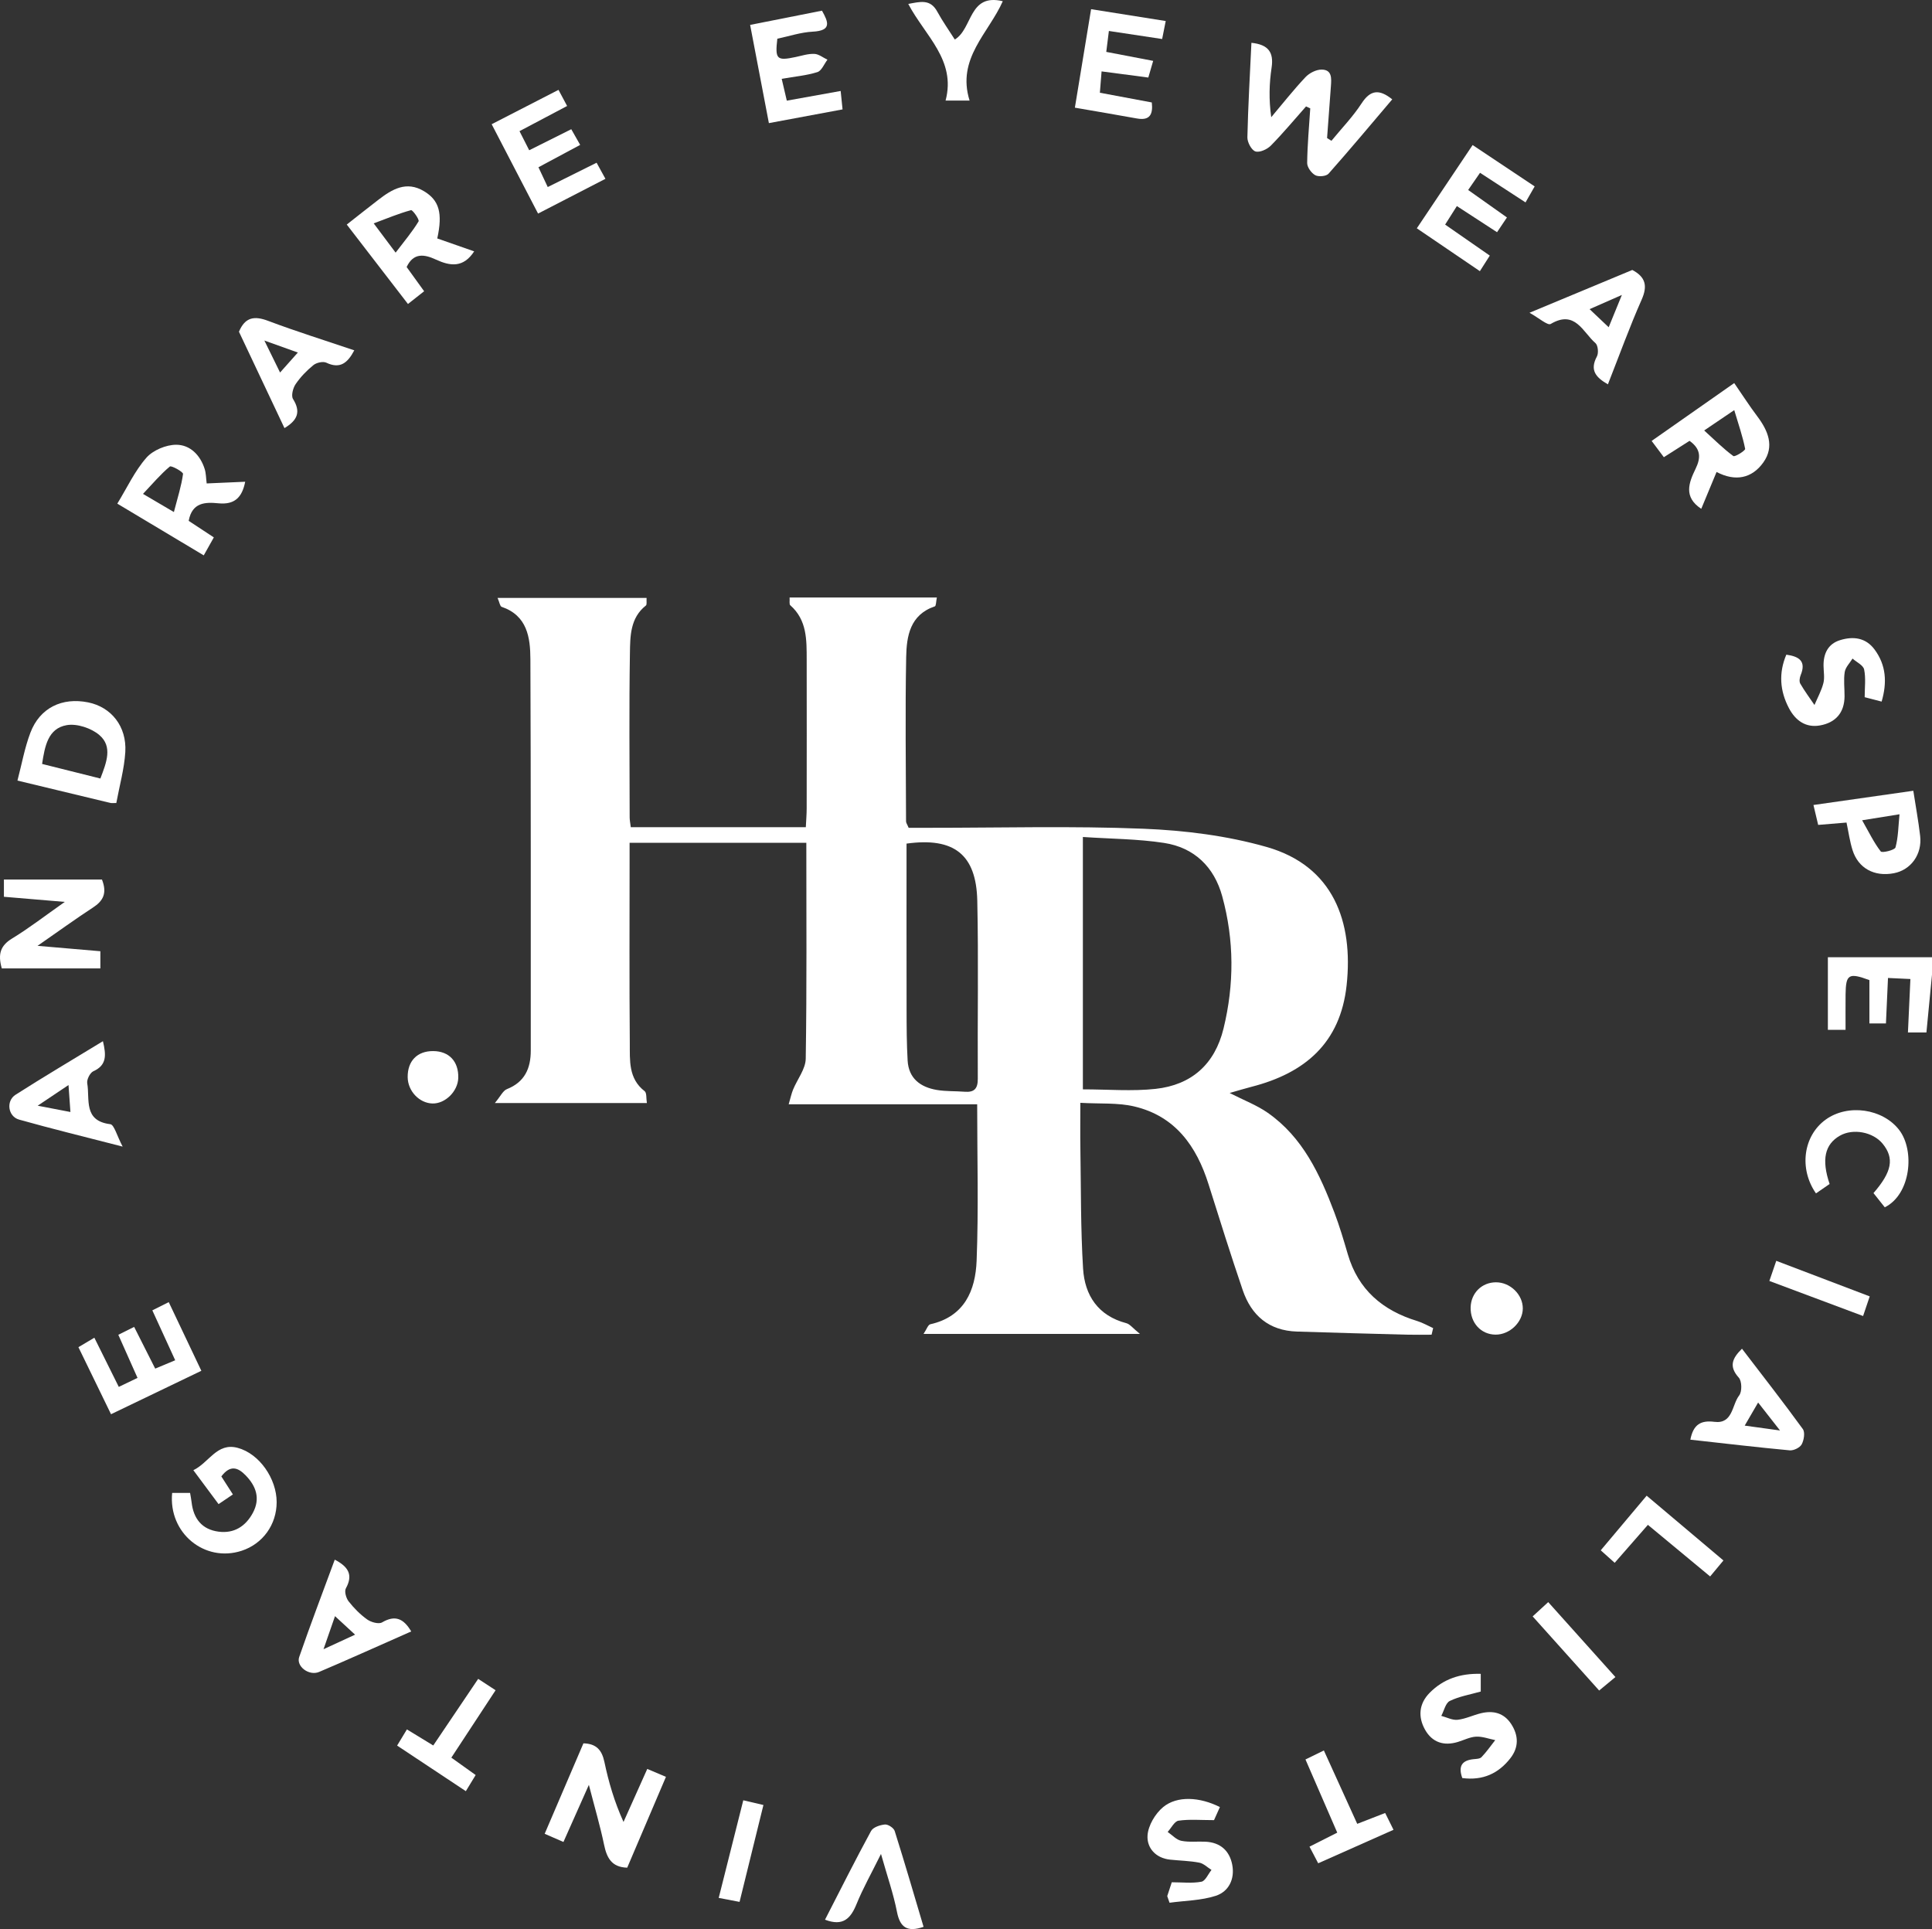 <svg id="Layer_1" xmlns="http://www.w3.org/2000/svg" viewBox="0 0 1665.33 1662.71"><rect x="0" y="0" width="1665.33" height="1662.71" fill="#333333" stroke="none"/><defs><style>.cls-1{fill:#fff;stroke-width:0px;}</style></defs><path class="cls-1" d="m1665.33,840.13c-1.56,16.2-3.13,32.4-4.81,49.79h-15.93c.69-14.94,1.36-29.67,2.12-46.07-6.79-.32-12.42-.58-19.31-.91-.62,13.69-1.17,26.04-1.77,39.19h-14.25v-37.34c-17.87-6.61-20.36-5.02-20.54,12.31-.1,9.93-.02,19.87-.02,30.54h-15.24v-62.57h89.75v15.06Z"></path><path class="cls-1" d="m543.74,712.99h150.85c.27-5.66.73-10.94.74-16.22.06-42.67.08-85.34.01-128.01-.03-17.04.41-34.26-14.14-47.07-1.03-.91-.39-3.73-.59-6.69h126.94c-.71,3.34-.63,7.26-1.75,7.64-21.44,7.23-24.36,25.7-24.7,43.76-.89,47.16-.24,94.36-.11,141.54,0,1.36,1.06,2.72,2.23,5.56,5.46,0,11.35,0,17.25,0,61.73.04,123.54-1.68,185.17.81,35.62,1.44,72.03,5.97,106.2,15.73,57.54,16.43,74.81,64.55,68.91,119.16-5.39,49.85-36.01,75.74-81.9,87.52-5.6,1.44-11.13,3.15-18.93,5.36,12.46,6.37,23.51,10.53,32.88,17.09,30.18,21.12,44.95,53,57.45,86.1,4.41,11.68,7.99,23.69,11.48,35.68,8.95,30.74,30.06,48.6,59.86,57.68,4.76,1.45,9.17,4.05,13.74,6.11-.45,1.89-.9,3.79-1.35,5.68-7.18,0-14.37.16-21.55-.03-31.52-.83-63.05-1.67-94.57-2.68-24-.77-39.21-13.81-46.68-35.75-10.29-30.23-19.86-60.71-29.44-91.18-10.37-32.98-28.77-58.79-64.04-67.1-14.27-3.36-29.62-2.14-46.47-3.12,0,14.45-.17,26.85.03,39.24.56,34.56.2,69.18,2.32,103.64,1.42,23.11,12.94,40.65,37.28,47.05,3.12.82,5.55,4.25,11.72,9.24h-186.52c2.64-3.89,3.85-7.86,5.85-8.31,29.49-6.59,38.92-29.21,39.91-54.79,1.73-44.47.48-89.06.48-134.8h-162.48c1.58-5.4,2.35-9.15,3.77-12.63,3.66-8.96,10.79-17.75,10.93-26.7.97-61.64.51-123.31.51-186.04h-152.34c0,4.86,0,9.72,0,14.58,0,52.71-.28,105.42.18,158.13.13,14.69-1.35,30.42,12.78,41.33,1.91,1.47,1.27,6.24,1.95,10.24h-131.05c4.91-5.85,6.98-10.64,10.4-11.99,15.41-6.11,20.56-17.92,20.56-33.24-.04-112.44.15-224.89-.32-337.33-.08-18.75-2.69-37.59-24.79-45.14-1.42-.49-1.85-3.89-3.51-7.69h128.46c-.21,2.88.41,5.77-.61,6.57-13.6,10.73-13.52,26.51-13.76,41.09-.77,47.17-.29,94.37-.23,141.55,0,2.41.54,4.82.97,8.42Zm389.67,8.44v217.52c21.85,0,42.49,1.8,62.69-.42,30.85-3.38,51-21.1,58.54-51.97,9.31-38.11,9.24-76.25-1.11-114.02-6.95-25.37-24.13-42-50.11-46-22.56-3.47-45.65-3.48-70-5.12Zm-152,5.71c0,48.29-.06,95.92.04,143.55.03,14.48.08,28.98.9,43.43.89,15.46,11.05,22.94,25.15,25.34,7.84,1.33,15.96.91,23.93,1.54,8.27.65,11.46-2.52,11.4-11.19-.32-51.17.69-102.36-.44-153.51-.88-39.76-20.03-54.83-60.99-49.17Z"></path><path class="cls-1" d="m1078.68,36.9c14.64,1.5,19.37,8.22,17.41,21.33-2.04,13.61-2.48,27.47-.32,42.78,9.76-11.56,19.14-23.48,29.48-34.48,3.33-3.54,9.2-6.57,13.9-6.55,9.3.03,8.5,7.88,8.04,14.46-1.04,14.85-2.19,29.69-3.29,44.54,1.25.79,2.51,1.59,3.76,2.38,8.76-10.7,18.52-20.76,26.01-32.29,7.62-11.72,15.28-12.39,26.4-3.44-18.18,21.4-36.23,43.03-54.91,64.09-2,2.25-8.59,2.85-11.45,1.29-3.36-1.83-7.01-6.89-6.97-10.51.18-15.71,1.66-31.4,2.66-47.09l-3.64-1.67c-10.06,11.35-19.76,23.04-30.39,33.82-3.16,3.2-9.72,6.15-13.28,4.94-3.39-1.15-6.97-7.92-6.88-12.14.6-26.97,2.19-53.92,3.48-81.46Z"></path><path class="cls-1" d="m507.59,1538.43c-8.37,18.79-14.96,33.6-21.92,49.22-5.55-2.42-10.41-4.54-16.18-7.05,11.42-26.66,22.38-52.23,33.4-77.96,11.27.27,15.96,5.94,18.1,16.08,3.58,16.98,8.36,33.71,16.46,51.68,6.71-14.98,13.42-29.95,20.47-45.71,5.18,2.19,10.02,4.25,16.11,6.83-11.3,26.5-22.39,52.51-33.39,78.29-13.56-.38-17.64-8.64-19.98-19.92-3.29-15.88-7.92-31.48-13.07-51.46Z"></path><path class="cls-1" d="m86.51,819.9v14.79H1.54c-3.57-12.48-1.05-19.71,8.84-25.74,14.72-8.97,28.43-19.6,45.47-31.57-19.76-1.67-35.87-3.02-52.48-4.42v-14.87h84.52c4.72,12.09.8,18.57-7.79,24.17-14.92,9.74-29.36,20.22-47.75,32.99,20.55,1.76,36.59,3.14,54.16,4.65Z"></path><path class="cls-1" d="m376.9,205.52c11.12,3.89,21.34,7.47,31.82,11.14-9.37,14.38-20.7,12.75-33.05,7.04-9.81-4.54-19.24-6.13-25.16,6.45,4.85,6.71,9.78,13.55,15.08,20.88-4.69,3.69-8.9,7.01-13.94,10.99-17.79-23.09-35.07-45.52-52.75-68.47,9.17-7.19,18.12-14.32,27.19-21.3,11.85-9.13,24.18-16.6,39.41-7.43,13.08,7.87,16.19,18.81,11.41,40.71Zm-35.88,12.23c7.85-10.34,14.53-18.2,19.77-26.93.92-1.53-5.16-10.04-6.49-9.68-10.23,2.75-20.09,6.89-32.18,11.39,6.98,9.31,11.34,15.13,18.9,25.22Z"></path><path class="cls-1" d="m178.16,416.69c11.88-.52,22.24-.98,33.19-1.46-2.73,13.94-9.49,19.91-23.09,18.58-11.07-1.08-22.66-1.01-25.62,15.13,6.66,4.38,13.6,8.94,21.68,14.26-2.76,4.91-5.37,9.56-8.69,15.49-24.78-14.83-49.01-29.33-74.51-44.58,8.47-13.84,15.08-28.21,25.08-39.59,5.71-6.49,16.97-11.18,25.72-11.17,11.94.01,20.78,8.92,24.54,20.99,1.15,3.69,1.11,7.76,1.7,12.34Zm-28.27,24.65c3.27-12.61,6.51-22.6,7.87-32.84.23-1.74-10.07-7.47-11.37-6.39-7.95,6.62-14.71,14.68-23.13,23.59,9.68,5.69,16.09,9.45,26.63,15.65Z"></path><path class="cls-1" d="m1494.86,330.2c7.24,10.5,13.18,19.77,19.78,28.52,9.4,12.47,15.16,26.05,5.28,39.9-9.83,13.78-24.15,16.66-40.29,8.19-4.62,11.11-8.95,21.54-13.19,31.75-15.59-10.2-10.64-22.65-4.9-34.49,4.53-9.34,4.78-16.97-5.2-24.09-6.93,4.41-14.25,9.07-22.15,14.1-3.34-4.45-6.29-8.39-10.52-14.03,23.59-16.53,46.68-32.7,71.17-49.86Zm-25.9,40.83c9.28,8.42,16.72,15.9,25.12,22.05,1.33.97,10.48-4.73,10.19-6.21-2.07-10.56-5.65-20.83-9.4-33.38-9.89,6.7-16.31,11.04-25.91,17.54Z"></path><path class="cls-1" d="m100.25,692.16c-3.81,0-4.34.1-4.81-.01-26.16-6.29-52.32-12.59-80.4-19.35,3.73-14.12,6.19-28.22,11.2-41.36,8.13-21.32,27.24-30.59,49.77-26.03,19.85,4.02,33.35,20.69,32,42.78-.9,14.65-5.02,29.1-7.76,43.98Zm-13.73-21.13c5.33-13.91,10.73-27.58-.9-37.49-6.97-5.94-19.23-10.03-28.02-8.53-16.29,2.77-18.96,18.23-21.32,33.45,16.51,4.13,32.79,8.2,50.24,12.57Z"></path><path class="cls-1" d="m190.8,1272.58c3.28,5.12,6.46,10.07,9.95,15.52-3.88,2.62-7.55,5.1-12.35,8.35-6.95-9.36-13.65-18.37-21.73-29.24,13.57-6.54,20.27-24,38.08-19.29,18.95,5.01,33.71,26.77,33.72,46.78.01,19.41-11.95,36.02-30.22,41.97-31.89,10.37-63.22-15.32-59.86-49.86h15.46c.43,2.58,1,5.33,1.32,8.12,1.62,14.13,8.96,23.42,23.31,25.27,13.29,1.72,23.22-4.6,29.45-16.15,6.66-12.33,2.92-23.09-6.31-32.52-6.49-6.63-13.14-9.17-20.82,1.04Z"></path><path class="cls-1" d="m423.8,107.07c19.36-9.95,37.89-19.48,57.61-29.62,2.56,4.8,4.77,8.92,7.43,13.9-13.87,7.33-26.6,14.07-41.04,21.7,2.75,5.41,5.32,10.47,8.36,16.46,12.3-6.15,23.87-11.94,36.26-18.13,2.46,4.33,4.84,8.52,7.67,13.51-12.1,6.48-23.45,12.56-35.96,19.27,2.64,5.62,5,10.66,8.01,17.06,14.45-7.19,27.67-13.77,42.11-20.96,2.53,4.61,4.8,8.73,7.62,13.87-19.59,10.11-38.09,19.65-58.07,29.96-13.44-25.88-26.47-50.96-39.99-77.01Z"></path><path class="cls-1" d="m102.39,1195.4c5.68-2.73,10.36-4.97,16.15-7.75-5.65-12.68-10.85-24.35-16.56-37.16,4.59-2.29,8.77-4.37,13.65-6.8,6.29,12.47,12.09,23.96,18.15,35.96,5.57-2.33,10.55-4.41,17.24-7.2-6.57-14.34-12.88-28.11-19.71-43.02,4.75-2.38,8.93-4.48,14.14-7.09,9.62,20.25,18.73,39.43,28.11,59.19-26.35,12.67-51.41,24.71-77.86,37.43-9.42-19.38-18.48-38.02-28.1-57.79,4.4-2.61,8.43-5.01,13.73-8.15,7.08,14.24,13.85,27.88,21.06,42.38Z"></path><path class="cls-1" d="m1255.78,177.62c-3.67,5.78-6.75,10.65-10.12,15.96,13.39,9.3,25.63,17.79,38.5,26.73-3.07,4.81-5.68,8.91-8.55,13.41-18.11-12.31-35.8-24.33-54.35-36.94,16.15-24.1,31.67-47.25,48.1-71.77,18.06,12.04,35.32,23.55,53.48,35.66-2.77,4.83-5.14,8.98-7.89,13.78-13.19-8.58-25.63-16.68-39.2-25.51-3.61,5.22-6.63,9.59-10.24,14.81,11.33,8.02,22.15,15.69,33.43,23.68-3.06,4.57-5.52,8.24-8.53,12.72-11.22-7.3-22.04-14.33-34.62-22.52Z"></path><path class="cls-1" d="m662.76,106.13c-5.52-28.9-10.65-55.77-16.17-84.66,20.87-4.14,41.16-8.16,61.93-12.27,5.46,9.71,8.67,17.24-7.98,18.09-10.3.53-20.44,3.97-30.5,6.07-2.08,17.77-.5,19.26,15.77,15.79,5.37-1.15,10.83-2.94,16.18-2.7,3.81.17,7.49,3.23,11.24,5-2.85,3.71-5.02,9.55-8.67,10.7-9.35,2.95-19.36,3.8-30.76,5.78,1.58,6.78,2.89,12.35,4.4,18.83,15.48-2.78,30.04-5.4,46.43-8.35.53,5.16,1.04,10.15,1.63,15.88-21.49,4.01-41.5,7.73-63.5,11.83Z"></path><path class="cls-1" d="m953.58,44.73c14.13,2.7,26.75,5.12,40.42,7.74-1.42,4.87-2.63,9.03-4.19,14.36-13.19-1.73-25.84-3.39-40.28-5.29-.51,6.37-.96,12.03-1.47,18.39,15.37,2.88,29.93,5.6,44.76,8.38,1.16,10.36-1.73,15.83-12.93,13.79-17.07-3.1-34.19-5.97-53.38-9.3,4.61-28.02,9.09-55.24,13.97-84.89,21.33,3.39,42.16,6.69,64.33,10.21-1.03,5.2-1.92,9.69-3.08,15.5-15.36-2.32-29.96-4.52-45.91-6.93-.75,5.99-1.39,11.18-2.25,18.04Z"></path><path class="cls-1" d="m354.46,1406.19c-26.53,11.71-52.83,23.59-79.38,34.9-8.67,3.69-19.98-4.76-17.18-12.87,9.71-28.08,20.32-55.84,30.65-83.9,11.7,6.09,16.01,13.09,9.59,24.7-1.45,2.62.17,8.45,2.36,11.25,4.59,5.86,10.02,11.36,16.07,15.65,3.34,2.37,9.9,4.17,12.8,2.46,11.22-6.57,18.54-3.32,25.08,7.79Zm-48.39,2.78c-6.31-5.82-11.06-10.19-17.3-15.95-3.53,10.16-6.24,17.96-9.91,28.5,10.7-4.94,18.12-8.36,27.21-12.55Z"></path><path class="cls-1" d="m1318.37,269.59c31.96-13.31,60.36-25.13,88.63-36.9,11.31,5.99,13.39,13.56,8.07,25.57-10.43,23.55-19.19,47.85-29.1,73.02-10.56-6.08-15.77-12.27-9.47-24.07,1.56-2.91.94-9.56-1.27-11.48-10.84-9.35-17.48-29.01-38.56-16.5-2.62,1.56-10.16-5.17-18.29-9.65Zm51.81-3.12c5.8,5.5,10.57,10.02,16.46,15.59,3.97-9.71,7.02-17.18,11.37-27.83-11.11,4.89-18.68,8.22-27.83,12.24Z"></path><path class="cls-1" d="m88.72,897.43c2.85,11.95,3.41,20.68-8.21,25.88-2.88,1.28-5.88,7.21-5.32,10.4,2.4,13.73-3.6,32.37,19.85,35.26,3.41.42,5.71,9.94,10.68,19.32-33.05-8.53-61.31-15.39-89.29-23.28-9.56-2.7-11.43-16.04-3.03-21.41,24.37-15.57,49.28-30.29,75.32-46.16Zm-29.67,37.8c-10,6.7-16.81,11.27-26.57,17.81,11.93,2.29,19.48,3.74,28.23,5.42-.55-7.73-.97-13.52-1.66-23.24Z"></path><path class="cls-1" d="m1457.04,1240.9c2.54-13.1,9-16.85,20.67-15.38,16.09,2.03,15.04-14.55,21.41-22.74,2.55-3.27,2.39-12.33-.33-15.34-8.69-9.62-5.75-16.63,2.75-24.94,17.76,23.23,35.5,45.93,52.43,69.22,2.07,2.84,1.01,9.57-.96,13.21-1.54,2.85-6.92,5.48-10.31,5.17-28.21-2.63-56.36-5.96-85.67-9.21Zm77.29-7.92c-7.67-9.8-12.66-16.17-18.87-24.1-4.15,7.14-7.34,12.62-11.57,19.9,10.51,1.45,18.2,2.51,30.44,4.2Z"></path><path class="cls-1" d="m305.39,301.94c-5.63,10.66-12.05,16.41-24.1,10.68-2.85-1.35-8.49-.07-11.15,2.09-5.78,4.69-11.15,10.26-15.33,16.4-2.3,3.38-3.99,9.99-2.23,12.81,6.86,10.96,3.99,18.28-7.38,25.07-13.13-27.8-26.21-55.49-39.23-83.06,5.3-12.62,13.24-13.87,25.18-9.36,24.19,9.13,48.92,16.82,74.23,25.38Zm-48.65,1.91c-9.75-3.49-17.81-6.37-28.86-10.33,5.27,10.73,9,18.35,13.53,27.57,5.67-6.37,9.82-11.03,15.34-17.24Z"></path><path class="cls-1" d="m1563.15,693.85c29.56-4.22,57.61-8.22,86.07-12.27,2.04,13.26,4.4,26.02,5.89,38.88,1.86,15.94-7.95,29.4-22.71,32.21-16.79,3.2-30.62-4.27-35.56-19.94-2.37-7.51-3.42-15.43-5.19-23.75-8.13.67-15.92,1.32-24.43,2.03-1.36-5.72-2.58-10.89-4.07-17.15Zm41.95,13.17c6.02,10.54,10.22,19.35,16.06,26.88,1.13,1.46,12.06-1.16,12.7-3.48,2.4-8.78,2.43-18.21,3.46-28.57-12.03,1.93-19.79,3.17-32.22,5.17Z"></path><path class="cls-1" d="m1539.77,564.28c10.7,1.51,17.41,5.35,12.37,17.61-.89,2.17-1.41,5.5-.38,7.29,3.68,6.39,8.11,12.35,12.26,18.47,2.64-6.25,6.01-12.3,7.68-18.8,1.21-4.69.2-9.96.14-14.97-.13-10.54,3.87-18.92,14.27-22.12,11.23-3.46,22.07-2.26,29.73,8.09,9.96,13.45,10.9,28.35,6.07,44.87-4.73-1.23-9.32-2.42-14.61-3.79,0-8.22,1.1-16.33-.47-23.89-.76-3.67-6.51-6.3-10-9.4-2.35,3.85-6.07,7.49-6.73,11.61-1.08,6.83-.09,13.98-.15,20.99-.12,14.15-7.79,22.65-21.14,25.03-12.3,2.2-21.17-4.21-26.78-14.86-7.88-14.96-8.96-30.37-2.26-46.14Z"></path><path class="cls-1" d="m1260.45,1532.55c-3.69-10.36-.17-15.16,9.4-16.23,2.46-.27,5.7-.25,7.14-1.75,4.34-4.54,7.96-9.76,11.86-14.71-5.48-1.09-11.01-3.24-16.42-2.99-5.3.25-10.49,2.95-15.73,4.55-12.11,3.7-22.15.46-28.33-10.51-6.25-11.1-5.27-22.45,3.9-31.77,11.79-11.97,26.44-16.89,44.09-16.41v15.26c-9.13,2.6-18.49,4.13-26.66,8.1-3.67,1.78-4.97,8.43-7.35,12.87,4.7,1.23,9.55,3.87,14.05,3.37,6.82-.75,13.33-3.98,20.09-5.63,10.69-2.6,19.97-.27,26.23,9.45,6.34,9.84,6.47,19.96-.79,29.28-10.25,13.15-23.69,19.45-41.48,17.12Z"></path><path class="cls-1" d="m1006.12,1634.31c1.36-4.14,2.72-8.27,3.92-11.92,9.1,0,17.57,1.03,25.56-.48,3.41-.65,5.81-6.61,8.67-10.16-3.5-2.18-6.77-5.56-10.55-6.28-8.24-1.58-16.76-1.7-25.14-2.59-12.53-1.33-20.14-10.21-19.43-20.89.57-8.54,6.63-18.74,13.42-24.38,12.01-9.97,31.61-8.81,48.95-.04-1.9,4.24-3.83,8.53-5.06,11.26-11.36,0-21.14-.9-30.59.47-3.52.51-6.28,6.31-9.38,9.7,3.89,2.66,7.48,6.77,11.74,7.64,6.76,1.38,13.97.42,20.97.78,12.69.66,20.61,7.74,22.95,19.82,2.36,12.23-2.91,23.15-14.2,26.81-12.6,4.09-26.51,4.15-39.85,5.97-.66-1.9-1.31-3.79-1.97-5.69Z"></path><path class="cls-1" d="m1614.88,1028.37c15.99-18.38,18.11-30.05,7.93-42.54-8.29-10.17-25.53-13.42-36.86-6.96-13.03,7.44-16.01,20.59-8.88,41.65-3.76,2.59-7.75,5.34-11.75,8.1-14.85-21.35-10.95-49.69,8.42-63.63,19.24-13.84,49.21-9.38,63.32,8.99,13.6,17.7,10.09,55.46-12.43,66.64-3.18-4-6.48-8.16-9.74-12.26Z"></path><path class="cls-1" d="m711.15,1654.62c13.42-26.13,26.14-51.52,39.69-76.45,1.75-3.21,7.74-5.2,11.97-5.58,2.7-.24,7.55,2.95,8.38,5.57,8.66,27.43,16.7,55.06,24.9,82.64-14.22,4.88-20.33.42-22.95-13.02-3-15.36-8.24-30.28-13.75-49.8-8.34,16.87-15.57,29.64-21.04,43.12-5.03,12.39-11.58,19.56-27.2,13.54Z"></path><path class="cls-1" d="m412.18,1447.07c5.79,3.79,9.9,6.47,15,9.8-12.59,19.17-25.02,38.12-38.14,58.1,7.28,5.2,13.59,9.71,20.97,14.98-2.68,4.41-5.16,8.47-8.47,13.91-19.93-13.22-39.26-26.04-59.24-39.29,3.07-5.07,5.58-9.2,8.44-13.94,7.66,4.67,14.69,8.96,22.71,13.85,13-19.27,25.41-37.67,38.73-57.42Z"></path><path class="cls-1" d="m835.76,86.67h-20.69c9.24-34.97-17.68-55.78-32.17-83.28,10.33-1.9,18.97-4.48,25.01,6.64,4.5,8.27,10,15.99,15.1,24.03,15.54-9.31,11.83-40.09,41.36-33.02-12.14,27.51-39.96,49.33-28.62,85.63Z"></path><path class="cls-1" d="m1125.28,1516.53c5.61-2.74,9.99-4.88,15.86-7.75,9.58,21.06,18.98,41.75,28.76,63.25,7.92-3.08,15.18-5.9,24.08-9.36,2.29,4.62,4.56,9.18,7.19,14.49-21.64,9.62-42.54,18.91-64.92,28.86-2.48-4.74-4.83-9.23-7.5-14.33,8.39-4.24,15.43-7.79,23.92-12.08-8.96-20.62-17.8-40.99-27.39-63.08Z"></path><path class="cls-1" d="m1420.44,1314.31c-9.87,11.28-18.72,21.4-28.62,32.72-4.13-3.7-8.01-7.17-12.03-10.76,13.51-16.07,26.38-31.38,39.58-47.09,22.26,18.78,43.93,37.06,66.18,55.83-4.08,4.91-7.22,8.68-11.46,13.78-17.55-14.55-34.68-28.75-53.65-44.47Z"></path><path class="cls-1" d="m1289.06,1150.36c-12.55-.12-21.78-10.26-21.41-23.53.34-12.35,9.63-21.53,21.82-21.57,12.34-.04,23.24,10.62,23.14,22.65-.09,11.83-11.35,22.56-23.55,22.45Z"></path><path class="cls-1" d="m640.69,1551.72c6.43,1.51,10.71,2.51,17.36,4.07-6.81,27.62-13.53,54.91-20.57,83.5-5.79-1.1-10.91-2.08-17.97-3.43,7.16-28.42,14.03-55.72,21.18-84.14Z"></path><path class="cls-1" d="m1611.65,1117.4c-1.98,5.86-3.51,10.37-5.72,16.92-27.04-10.11-53.33-19.95-80.79-30.22,2.01-5.87,3.84-11.2,5.95-17.35,27.33,10.4,53.57,20.38,80.56,30.65Z"></path><path class="cls-1" d="m1392.44,1445.5c-5.46,4.52-9.58,7.94-14.01,11.61-19.17-21.37-37.82-42.15-57.32-63.89,4.55-4.18,8.38-7.69,13.41-12.31,19.31,21.53,37.91,42.28,57.92,64.59Z"></path><path class="cls-1" d="m373.5,905.96c13.68.12,21.94,9.04,21.51,23.21-.35,11.46-11.18,22.19-22.16,21.96-11.4-.25-21.3-10.69-21.44-22.61-.17-14.07,8.26-22.68,22.08-22.56Z"></path></svg>